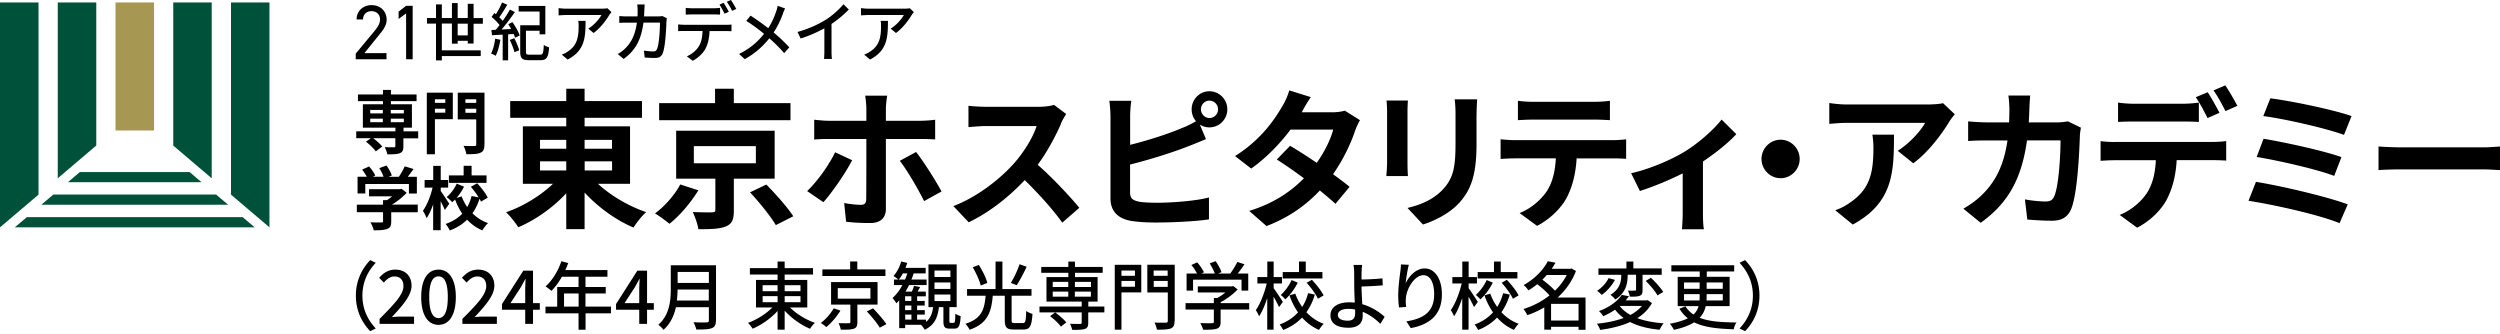 <svg width="456" height="61" viewBox="0 0 456 61" fill="none" xmlns="http://www.w3.org/2000/svg"><path d="M109.076 33.536c2.311 2.142 5.629 4.094 8.787 5.152-.766.664-1.801 1.979-2.311 2.82-3.185-1.343-6.45-3.702-8.922-6.386v6.67h-3.345v-6.534c-2.446 2.63-5.603 4.853-8.747 6.195-.511-.8-1.519-2.088-2.23-2.738 3.103-1.071 6.3-3.023 8.558-5.192h-5.495V23.044h7.914v-1.558H93.06v-3.05h10.225v-2.25h3.345v2.25h10.467v3.05H106.63v1.558h8.29v10.479h-5.844v.013zm-10.575-6.411h4.784v-1.613h-4.784v1.613zm0 3.971h4.784V29.43h-4.784v1.667zm8.129-3.971h4.999v-1.613h-4.999v1.613zm5.012 2.304h-4.998v1.667h4.998V29.43zm15.734 5.301c-1.357 2.195-3.373 4.608-5.267 6.086a27.2 27.2 0 00-2.634-1.898c1.828-1.315 3.695-3.51 4.595-5.273l3.319 1.07-.013.014zm16.809-12.81h-23.957v-3.105h10.198v-2.63h3.426v2.63h10.333v3.104zm-10.333 10.668v5.788c0 1.64-.296 2.467-1.491 2.941-1.196.461-2.795.488-4.972.488-.161-.962-.591-2.223-1.034-3.131 1.384.054 3.103.081 3.533.054.484-.027.592-.108.592-.46v-5.68h-7.149v-8.744h17.965v8.744h-7.444zm-7.296-2.806h11.314V26.65h-11.314v3.132zm13.221 3.876c1.68 1.708 3.884 4.176 4.918 5.789l-3.184 1.613c-.927-1.586-2.997-4.148-4.703-5.978l2.969-1.424zm10.414 3.227l-2.97-2.034c1.828-1.721 3.991-4.744 5.106-7.076l3.104 1.45c-1.25 2.44-3.776 6.033-5.24 7.646m11.394-17.04v2.197h6.301c.793 0 1.962-.082 2.687-.19v3.592a45.992 45.992 0 00-2.66-.081h-6.328v12.756c0 1.586-.928 2.575-2.849 2.575-1.438 0-3.05-.054-4.407-.244l-.349-3.402c1.169.217 2.364.325 3.036.325.672 0 .954-.271.981-.99.027-1.016.027-9.705.027-10.993v-.027h-6.906c-.82 0-1.855.027-2.607.108v-3.619c.82.081 1.774.19 2.607.19h6.906v-2.196c0-.719-.134-1.925-.215-2.386h4.017c-.08.38-.241 1.708-.241 2.386zm10.157 15.088l-3.184 1.762c-1.169-2.331-3.104-5.652-4.434-7.347l2.969-1.613c1.384 1.749 3.561 5.205 4.649 7.212m21.807-12.417c-.927 2.142-2.445 5.07-4.272 7.537 2.687 2.358 5.979 5.87 7.591 7.848l-3.104 2.711c-1.773-2.467-4.299-5.26-6.852-7.767-2.875 3.077-6.49 5.924-10.225 7.7l-2.795-2.955c4.38-1.654 8.586-4.989 11.139-7.876 1.8-2.06 3.453-4.772 4.044-6.724h-9.217c-1.142 0-2.634.163-3.211.19v-3.89c.725.108 2.391.19 3.211.19h9.593c1.169 0 2.258-.163 2.795-.353l2.231 1.667c-.215.298-.699 1.152-.954 1.695m27.074-5.843c1.8 0 3.265 1.478 3.265 3.294 0 1.817-1.465 3.294-3.265 3.294-.659 0-1.25-.19-1.747-.515l1.115 2.657c-1.061.434-2.284.962-3.184 1.288-2.741 1.098-7.121 2.467-10.655 3.348v5.07c0 1.18.537 1.477 1.773 1.735.82.108 1.935.163 3.158.163 2.821 0 7.229-.353 9.459-.963v3.999c-2.553.38-6.691.57-9.674.57-1.76 0-3.399-.11-4.568-.299-2.365-.434-3.722-1.762-3.722-4.107V21.228c0-.596-.081-2.033-.215-2.847h4.017c-.134.827-.215 2.088-.215 2.847v5.192c3.211-.8 6.987-2.006 9.406-3.05.873-.326 1.679-.719 2.606-1.26a3.33 3.33 0 01-.793-2.17c0-1.816 1.438-3.294 3.239-3.294zm0 4.88c.873 0 1.572-.705 1.572-1.586 0-.88-.712-1.586-1.572-1.586-.86 0-1.546.719-1.546 1.586 0 .868.713 1.586 1.546 1.586zm16.808-1.044h5.523c.846 0 1.773-.108 2.364-.298l2.768 1.735a12.636 12.636 0 00-.9 1.952c-.739 2.223-2.096 5.165-4.017 7.903 1.169.854 2.23 1.64 3.023 2.305l-2.58 3.104c-.739-.691-1.733-1.532-2.848-2.44-2.392 2.548-5.496 4.88-9.728 6.493l-3.158-2.765c4.703-1.45 7.726-3.674 9.983-5.951a89.163 89.163 0 00-4.944-3.43l2.418-2.494c1.438.827 3.158 1.952 4.864 3.104 1.411-1.979 2.58-4.365 2.997-6.06h-7.78c-1.908 2.55-4.434 5.18-7.175 7.104l-2.943-2.277c4.757-2.983 7.283-6.751 8.64-9.137.43-.664 1.008-1.925 1.25-2.846l3.936 1.233c-.685.963-1.357 2.196-1.679 2.793m19.308-.055v9.272c0 .692.027 1.763.08 2.386h-3.936c.026-.515.134-1.586.134-2.413v-9.245c0-.515-.027-1.477-.108-2.114h3.91c-.053.623-.08 1.233-.08 2.114zm12.59.42v5.436c0 5.897-1.143 8.445-3.158 10.696-1.8 1.979-4.622 3.32-6.611 3.944l-2.821-3.023c2.687-.637 4.891-1.667 6.53-3.456 1.881-2.06 2.23-4.108 2.23-8.391v-5.219c0-1.098-.054-1.98-.161-2.738h4.111c-.053.772-.107 1.64-.107 2.738m7 4.704h17.803c.565 0 1.774-.054 2.473-.163v3.565a35.624 35.624 0 00-2.473-.081h-6.557c-.161 2.82-.765 5.124-1.746 7.049-.954 1.898-3.05 4.026-5.469 5.26l-3.184-2.332c1.935-.746 3.829-2.332 4.917-3.918 1.116-1.694 1.572-3.755 1.693-6.06h-7.47c-.82 0-1.854.055-2.607.11v-3.593c.82.081 1.774.163 2.607.163m3.466-6.995h10.924c.927 0 2.016-.054 2.943-.19v3.538a52.422 52.422 0 00-2.943-.108H279.81c-.954 0-2.096.054-2.942.108v-3.538c.9.136 2.015.19 2.915.19zm27.464 9.109c2.634-1.613 5.388-4.08 6.772-5.87l2.687 2.658c-1.276 1.423-3.668 3.375-6.086 4.988v9.408c0 .962.026 2.413.188 2.955h-4.018c.054-.542.135-2.006.135-2.955v-7.239c-2.392 1.207-5.442 2.467-7.807 3.213l-1.599-3.24c3.534-.773 7.578-2.603 9.728-3.918zm21.014 1.315c0 1.925-1.572 3.511-3.48 3.511s-3.48-1.586-3.48-3.51c0-1.926 1.572-3.512 3.48-3.512s3.48 1.586 3.48 3.511zm27.236-6.723c-1.277 2.142-3.856 5.598-6.517 7.51l-2.835-2.278c2.177-1.342 4.3-3.755 4.998-5.097h-14.161c-1.143 0-2.043.082-3.319.19v-3.809c1.034.163 2.176.271 3.319.271h14.645c.766 0 2.257-.081 2.781-.244l2.15 2.033c-.295.353-.819 1.017-1.061 1.424zm-17.561 18.68l-3.185-2.603a10.604 10.604 0 002.849-1.505c3.453-2.413 4.111-5.314 4.111-9.814 0-.854-.054-1.586-.188-2.467h3.937c0 6.805-.135 12.403-7.524 16.402m32.22-21.106a69.26 69.26 0 01-.108 2.467h5.106c.685 0 1.384-.081 2.042-.19l2.365 1.152c-.081.434-.188 1.153-.188 1.45-.107 2.97-.43 10.615-1.599 13.407-.605 1.397-1.626 2.115-3.507 2.115-1.545 0-3.184-.108-4.488-.217l-.429-3.673c1.33.244 2.741.38 3.802.38.873 0 1.25-.3 1.545-.963.793-1.735 1.142-7.212 1.142-10.18h-6.113c-1.008 7.238-3.588 11.549-8.452 15.033l-3.157-2.576c1.115-.637 2.472-1.559 3.56-2.684 2.526-2.521 3.883-5.598 4.488-9.76h-3.587c-.927 0-2.419 0-3.588.108v-3.592a41.7 41.7 0 003.588.19h3.883a67.33 67.33 0 00.053-2.386c0-.61-.08-1.87-.188-2.521h3.991c-.081.637-.134 1.79-.161 2.44zm15.626 6.032h17.803c.564 0 1.76-.054 2.472-.163v3.566a35.804 35.804 0 00-2.472-.082h-6.557c-.161 2.82-.766 5.124-1.746 7.05-.954 1.924-3.051 4.039-5.469 5.272l-3.184-2.331c1.934-.746 3.829-2.305 4.917-3.918 1.115-1.694 1.572-3.755 1.68-6.06h-7.471c-.793 0-1.854.055-2.606.11v-3.593c.819.108 1.773.163 2.606.163m3.48-6.981h8.895c.927 0 2.015-.082 2.943-.217v3.538a52.543 52.543 0 00-2.943-.082h-8.895c-.927 0-2.096.027-2.902.082v-3.538c.873.135 1.989.217 2.902.217zm15.6 1.653l-2.177.963c-.564-1.125-1.411-2.766-2.15-3.81l2.177-.908c.672 1.017 1.626 2.739 2.15 3.755zm3.265-1.274l-2.177.963c-.564-1.153-1.438-2.739-2.177-3.782l2.15-.909c.712 1.044 1.707 2.766 2.204 3.728zm20.127 17.975l-1.491 3.43c-3.668-1.532-12.254-3.43-16.607-4.08l1.357-3.458c4.649.746 13.019 2.712 16.741 4.108zm-1.142-8.622l-1.33 3.43c-3.131-1.206-10.091-2.792-14.135-3.457l1.25-3.32c3.883.65 10.789 2.141 14.215 3.347zm1.841-7.482l-1.384 3.43c-3.158-1.18-10.87-2.942-14.713-3.43l1.277-3.24c3.56.434 11.394 2.033 14.82 3.24zm9.298 5.706h14.592c1.276 0 2.472-.108 3.184-.162v4.31c-.658-.026-2.042-.135-3.184-.135h-14.592c-1.545 0-3.373.054-4.38.136v-4.311a65.7 65.7 0 004.38.163z" fill="#000"/><path d="M4.89 39.61L2.7 41.465h43.75l-2.19-1.857H4.89zm34.532-4.122H9.728l-2.19 1.858h34.074l-2.19-1.858zm-4.837-4.107h-20.02l-2.177 1.857h24.374l-2.177-1.857zM7.027 35.502V.447H0v41.02l7.027-5.965zm35.109 0V.447h7.014v41.02l-7.014-5.965zm-24.575-8.96V.447h-7.027V32.52l7.027-5.978z" fill="#005139"/><path d="M28.095.447h-7.027v23.357h7.027V.447z" fill="#A69753"/><path d="M38.616 32.52V.447h-7.014v26.108l7.014 5.965z" fill="#005139"/><path d="M70.487 10.804h-5.603V9.787l3.359-4.053c.645-.773 1.075-1.437 1.075-2.182 0-1.017-.766-1.519-1.546-1.519-.86 0-1.531.529-1.558 1.519h-1.169c0-1.614 1.25-2.617 2.741-2.617s2.741 1.003 2.741 2.67c0 1.153-.833 2.088-1.438 2.834l-2.62 3.253H70.5v1.098l-.013.014zm4.783 0h-1.196v-8.35l-1.37 1.003V2.128l1.37-1.07h1.196v9.746zm10.05-3.362h-1.84v.529h-1.05V4.297h-1.84v4.88h7.094v1.044H80.59v.8h-1.062V4.31H77.89V3.28h1.64V.8h1.06v2.48h1.841V.556h1.049V3.28h1.84V.691h1.062v2.603h1.693v1.03h-1.693v3.62H85.32v-.502zm0-3.131h-1.84v2.141h1.84V4.311zm5.953 2.928c-.175 1.098-.498 2.223-.86 2.941a5.486 5.486 0 00-.847-.42c.376-.691.632-1.708.753-2.698l.954.19V7.24zM93.49 4.08c.524.732 1.088 1.735 1.303 2.386l-.833.42a6.33 6.33 0 00-.282-.691l-.995.068v4.744h-.994v-4.69c-.712.04-1.397.068-1.948.108l-.108-.949.793-.04c.228-.258.457-.556.699-.868a9.473 9.473 0 00-1.465-1.477l.51-.719c.095.068.175.15.283.217A14.33 14.33 0 0091.582.447l.94.42a29.222 29.222 0 01-1.451 2.291c.242.217.443.448.618.651.51-.705.98-1.437 1.317-2.06l.913.447c-.712 1.03-1.612 2.237-2.431 3.186l1.746-.095c-.161-.299-.35-.61-.524-.881l.78-.366v.04zm.322 2.901c.363.691.739 1.6.887 2.196l-.86.339c-.148-.583-.51-1.532-.86-2.237l.833-.311v.013zm4.69 2.996c.523 0 .617-.271.684-1.776.242.176.686.353.968.434-.121 1.816-.43 2.345-1.585 2.345h-2.07c-1.222 0-1.612-.325-1.612-1.559V4.61h3.534V2.1h-3.816V1.084h4.864v5.179H98.42v-.651h-2.486v3.81c0 .474.107.555.672.555H98.5zm12.643-7.266c-.511.881-1.613 2.4-2.876 3.308l-.967-.8c1.035-.61 2.056-1.803 2.392-2.48h-6.423c-.47 0-.873.04-1.384.067V1.478c.43.054.914.108 1.384.108h6.557c.255 0 .779-.04.967-.081l.739.705c-.107.135-.295.366-.389.501zm-7.605 8.147l-1.075-.895a4.737 4.737 0 001.129-.583c1.679-1.098 1.948-2.616 1.948-4.608 0-.326 0-.61-.067-.963h1.33c0 3.131-.175 5.436-3.265 7.049zm13.987-9.042c0 .407-.04.8-.054 1.18h2.54c.309 0 .577-.04.806-.068l.82.407a6.655 6.655 0 00-.081.61c-.04 1.206-.188 4.636-.699 5.815-.242.556-.645.813-1.357.813-.631 0-1.317-.04-1.908-.081l-.148-1.26c.605.08 1.223.148 1.707.148.349 0 .537-.108.672-.406.403-.84.551-3.552.551-4.853h-3.01c-.43 3.335-1.599 5.165-3.615 6.629l-1.074-.895c.416-.23.94-.597 1.343-1.003 1.142-1.098 1.854-2.549 2.15-4.718h-1.787c-.43 0-.981 0-1.424.041V2.928c.443.04.967.068 1.424.068h1.894c.027-.353.027-.746.027-1.152 0-.272-.027-.76-.08-1.03h1.37c-.027.27-.054.718-.054 1.002m7.216 2.712h7.685c.242 0 .686 0 .981-.068v1.233c-.282 0-.685-.027-.981-.027h-3.023c-.04 1.274-.282 2.332-.725 3.186-.417.813-1.317 1.708-2.338 2.236l-1.075-.813c.873-.366 1.706-1.057 2.163-1.79.511-.799.658-1.748.699-2.832h-3.386c-.35 0-.739 0-1.062.04V4.446c.336.04.699.068 1.062.068m1.451-3.01h3.964c.362 0 .806-.026 1.169-.067V2.67a16.86 16.86 0 00-1.169-.04h-3.951c-.403 0-.833.027-1.142.04V1.437c.35.04.753.068 1.142.068m6.718.65l-.779.34c-.242-.475-.605-1.194-.927-1.655l.752-.325c.296.434.713 1.18.954 1.64zm1.357-.528l-.765.352c-.242-.515-.632-1.206-.968-1.654l.753-.325c.322.46.765 1.206.98 1.627zm8.506.894c-.377 1.003-.941 2.278-1.693 3.403 1.048.88 2.055 1.816 2.862 2.71l-.941 1.058c-.846-.99-1.72-1.843-2.701-2.71-1.061 1.328-2.472 2.697-4.487 3.808l-1.035-.949c1.989-.976 3.413-2.223 4.555-3.673-.86-.705-2.069-1.627-3.238-2.359l.779-.962a51.909 51.909 0 013.225 2.29c.685-1.043 1.128-2.114 1.464-3.09.094-.271.202-.691.256-.99l1.357.488a7.774 7.774 0 00-.417.976m7.793 1.112c1.223-.773 2.459-1.884 3.265-2.86l.981.962a19.812 19.812 0 01-3.157 2.63V9.34c0 .488.026 1.152.08 1.41h-1.451c.04-.258.067-.922.067-1.41V5.165c-1.236.677-2.781 1.382-4.326 1.857l-.578-1.193c2.056-.57 3.816-1.383 5.119-2.21m15.721-.908c-.511.881-1.613 2.4-2.876 3.308l-.967-.8c1.034-.61 2.056-1.803 2.392-2.48h-6.423c-.47 0-.873.04-1.384.067V1.478c.43.054.914.108 1.384.108h6.557c.255 0 .779-.04.967-.081l.739.705c-.107.135-.295.366-.389.501zm-7.605 8.147l-1.075-.895a4.713 4.713 0 001.128-.583c1.68-1.098 1.949-2.616 1.949-4.608 0-.326 0-.61-.067-.963h1.33c0 3.131-.175 5.436-3.265 7.049zM67.53 47.444l1.008.488c-1.45 1.546-2.432 3.498-2.432 5.992 0 2.494.995 4.446 2.432 5.992l-1.007.488c-1.505-1.56-2.62-3.728-2.62-6.48 0-2.752 1.115-4.92 2.62-6.48zm1.707 10.723c2.714-2.725 4.353-4.46 4.353-5.978 0-1.057-.55-1.762-1.652-1.762-.766 0-1.398.501-1.922 1.111l-.86-.867c.834-.922 1.693-1.491 2.97-1.491 1.787 0 2.942 1.165 2.942 2.928 0 1.762-1.572 3.565-3.6 5.734a15.994 15.994 0 011.585-.095h2.472v1.328h-6.288v-.908zm7.592-3.985c0-3.267 1.222-5.002 3.157-5.002s3.158 1.748 3.158 5.002c0 3.253-1.21 5.07-3.158 5.07s-3.157-1.804-3.157-5.07zm4.85 0c0-2.793-.699-3.769-1.693-3.769-.994 0-1.693.976-1.693 3.769 0 2.792.699 3.836 1.693 3.836.994 0 1.693-1.044 1.693-3.836zm2.661 3.985c2.714-2.725 4.353-4.46 4.353-5.978 0-1.057-.551-1.762-1.653-1.762-.766 0-1.397.501-1.921 1.111l-.86-.867c.833-.922 1.693-1.491 2.97-1.491 1.786 0 2.942 1.165 2.942 2.928 0 1.762-1.572 3.565-3.601 5.734a15.756 15.756 0 011.585-.095h2.473v1.328h-6.289v-.908zM95.8 56.5h-4.232v-1.044l3.883-6.087h1.774v5.924h1.236V56.5h-1.236v2.575H95.8V56.5zm0-1.207V52.84c0-.543.04-1.41.068-1.952h-.054c-.242.488-.51.948-.78 1.45l-1.92 2.955H95.8zm15.654 1.857h-4.649v2.996h-1.277V57.15h-6.032v-1.22h2.136v-3.578h3.896V50.48h-3.036c-.564 1.003-1.236 1.898-1.908 2.575a9.784 9.784 0 00-1.075-.813c1.223-1.07 2.271-2.792 2.889-4.595l1.249.339c-.161.42-.349.867-.524 1.274h7.672v1.22h-4.004v1.87h3.695v1.18h-3.695v2.4h4.649v1.22h.014zm-5.912-3.62h-2.661v2.4h2.661v-2.4zM116.6 56.5h-4.233v-1.044l3.884-6.087h1.773v5.924h1.236V56.5h-1.236v2.575H116.6V56.5zm0-1.207V52.84c0-.543.04-1.41.067-1.952h-.054c-.241.488-.51.948-.779 1.45l-1.921 2.955h2.687zm13.987 3.145c0 .813-.215 1.206-.739 1.41-.551.23-1.451.257-2.835.257a5.803 5.803 0 00-.524-1.328c1.035.054 2.096.04 2.405.027.296 0 .403-.108.403-.393v-2.372h-6.006c-.349 1.518-1.008 3.023-2.271 4.12a4.685 4.685 0 00-.94-.921c2.069-1.817 2.271-4.474 2.271-6.602V48.38h8.25v10.058h-.014zm-1.303-3.62v-2.006h-5.697c0 .624-.041 1.302-.121 2.007h5.818zm-5.684-3.212h5.697V49.6H123.6v2.006zm20.491 4.474c1.168 1.179 2.929 2.25 4.554 2.805-.309.258-.685.76-.886 1.085-1.626-.678-3.386-1.912-4.636-3.308v3.47h-1.29v-3.416c-1.236 1.37-2.942 2.562-4.555 3.24-.201-.325-.564-.8-.846-1.057 1.585-.583 3.305-1.64 4.447-2.82h-2.983v-5.015h3.937v-.99h-5.052v-1.166h5.052v-1.206h1.29v1.206h5.173v1.166h-5.173v.99h4.125v5.015h-3.171.014zm-4.985-2.97h2.727v-1.084h-2.727v1.085zm0 2.007h2.727v-1.098h-2.727v1.098zm4.017-2.006h2.889v-1.085h-2.889v1.085zm2.889.908h-2.889v1.098h2.889v-1.098zm7.282 2.63c-.631 1.07-1.639 2.25-2.579 3.009a6.497 6.497 0 00-1.008-.746c.927-.677 1.868-1.775 2.351-2.67l1.25.407h-.014zm8.21-6.304h-11.502V49.14h5.066v-1.45h1.303v1.45h5.133v1.206zm-5.119 5.22v3.185c0 .678-.148 1.03-.645 1.206-.511.176-1.277.19-2.378.176-.054-.352-.242-.84-.404-1.192.793.027 1.626.027 1.841.013.242 0 .309-.054.309-.23v-3.159h-3.52v-4.12h8.478v4.12h-3.681zm-3.574-1.085h5.952v-1.925h-5.952v1.925zm6.436 1.762c.833.868 1.921 2.088 2.432 2.887l-1.21.637c-.457-.786-1.505-2.06-2.364-2.968l1.142-.556zm14.699 2.643c.228 0 .282-.203.309-1.68.228.19.672.365.967.447-.08 1.816-.362 2.29-1.142 2.29h-.86c-.927 0-1.142-.338-1.142-1.41v-2.507h-.819c-.215 1.857-.793 3.28-2.594 4.121-.134-.258-.456-.705-.671-.895h.027l-2.916-.013v.61h-1.089v-5.056a6.23 6.23 0 01-.51.528c-.121-.217-.511-.718-.712-.962.685-.61 1.303-1.424 1.8-2.359h-1.531v-1.017h.792c-.228-.19-.631-.501-.887-.637.619-.677 1.143-1.667 1.411-2.657l1.102.272c-.094.298-.201.596-.322.894h3.681v1.017h-2.19c-.121.38-.255.745-.403 1.111h2.768V52h-3.211c-.202.42-.417.813-.645 1.193h1.169c.147-.352.309-.746.389-1.057l1.115.217c-.161.284-.322.582-.47.84h1.505v.854h-1.585v.84h1.383v.84h-1.383v.841h1.397v.814h-1.397v.921h1.625v.407c.833-.65 1.142-1.572 1.29-2.684h-.846v-7.794h5.146v7.794h-1.33v2.494c0 .326.026.366.215.366h.564zm-8.855-7.903c.148-.366.283-.732.403-1.111h-.806c-.228.42-.47.8-.739 1.111h1.156-.014zm1.142 3.064h-1.142v.84h1.142v-.84zm0 1.68h-1.142v.841h1.142v-.84zm-1.128 2.576h1.142v-.921h-1.142v.921zm5.347-7.78h2.903v-1.18h-2.903v1.18zm0 2.182h2.903v-1.18h-2.903v1.18zm0 2.21h2.903V53.72h-2.903v1.193zm16.111 4.012c.497 0 .55-.312.618-2.21.268.217.792.448 1.142.543-.148 2.25-.471 2.846-1.653 2.846h-1.76c-1.303 0-1.639-.393-1.639-1.721v-4.446h-2.19c-.256 2.887-.874 5.07-4.233 6.208-.134-.325-.497-.84-.766-1.084 3.05-.95 3.48-2.725 3.695-5.124h-3.386V52.73h5.2v-5.029h1.25v5.03h5.307v1.206h-3.628v4.446c0 .447.081.542.551.542h1.492zm-7.673-6.846c-.215-.867-.846-2.277-1.464-3.334l1.115-.42c.645 1.016 1.33 2.372 1.545 3.28l-1.196.474zm8.371-3.416c-.551 1.18-1.263 2.522-1.814 3.362l-1.061-.42c.551-.908 1.236-2.332 1.585-3.416l1.29.474zm11.233 8.324v1.884c0 .637-.134.949-.605 1.125-.497.163-1.236.176-2.324.176-.067-.339-.242-.8-.39-1.111.793.027 1.613.027 1.841.027.215-.014.282-.068.282-.258v-1.843h-7.699v-1.071h7.699v-.909h-6.422v-4.473h3.99v-.773h-4.944v-1.07h4.944v-.976h1.209v.976h5.052v1.07h-5.052v.773h4.125v4.473h-1.693v.909h2.929v1.07h-2.942zm-4.985 2.589c-.39-.556-1.249-1.37-1.975-1.912l.927-.677c.726.515 1.599 1.274 2.029 1.816l-.981.773zm-1.491-7.225h2.835v-.936h-2.835v.936zm0 1.762h2.835v-.922h-2.835v.922zm4.044-1.762h2.929v-.936h-2.929v.936zm2.916.84h-2.929v.922h2.929v-.922zm9.19.136h-3.614v6.804h-1.223V48.298h4.837v5.043-.013zm-3.614-3.023h2.459v-.963h-2.459v.963zm2.459.935h-2.459v1.057h2.459V51.24zm7.228 7.28c0 .786-.174 1.165-.672 1.382-.51.203-1.33.23-2.552.23-.041-.352-.256-.948-.43-1.3.873.04 1.8.026 2.069.026.269-.013.349-.095.349-.339v-5.178h-3.735v-5.056h4.998v10.234h-.027zm-3.816-8.215h2.553v-.963h-2.553v.963zm2.567.935h-2.553v1.084h2.553V51.24zm14.86 5.219h-5.213v2.264c0 .691-.175 1.043-.712 1.233-.538.176-1.33.19-2.472.19-.095-.352-.336-.868-.511-1.22.927.04 1.854.04 2.123.027.269-.013.336-.068.336-.271v-2.223h-5.16v-1.166h5.16v-.935h.618c.51-.285 1.048-.65 1.491-1.017h-5.038v-1.098h6.207l.269-.068.793.61c-.793.868-1.962 1.735-3.104 2.332v.176h5.213v1.166zm-11.421-3.457v-3.104h1.908a8.505 8.505 0 00-1.034-1.559l1.061-.488c.484.542 1.008 1.301 1.236 1.817l-.47.23h2.445c-.188-.542-.564-1.288-.927-1.857l1.075-.407c.444.61.901 1.464 1.075 2.006l-.645.258h2.244c.457-.624.981-1.478 1.29-2.115l1.303.42a23.46 23.46 0 01-1.236 1.695h1.922v3.104h-1.223V51.01h-8.841v1.992h-1.183zm16.863 2.996a23.351 23.351 0 00-.994-1.884v6.018h-1.156v-5.774c-.43 1.315-.94 2.535-1.491 3.334-.121-.352-.403-.84-.592-1.125.807-1.125 1.586-3.131 1.989-4.866h-1.706v-1.166h1.814v-2.833h1.155v2.833h1.518v1.166h-1.518v.867c.376.488 1.438 2.115 1.68 2.495l-.686.935h-.013zm6.53-2.264a10.878 10.878 0 01-1.532 3.213 7.949 7.949 0 003.158 2.115c-.282.244-.672.772-.86 1.111-1.209-.515-2.231-1.288-3.091-2.25-.913.949-2.042 1.721-3.453 2.264a6.96 6.96 0 00-.631-1.003c1.397-.502 2.499-1.275 3.345-2.21a12.424 12.424 0 01-1.558-3.104l1.061-.312a9.467 9.467 0 001.263 2.426 8.65 8.65 0 001.075-2.507l1.25.257h-.027zm-3.117-2.182c-.551 1.125-1.398 2.277-2.271 3.05a5.215 5.215 0 00-.833-.8c.793-.678 1.559-1.776 1.988-2.725l1.116.475zm-2.741-.76v-1.165h2.969v-1.925h1.236v1.925h3.037v1.166h-7.242zm5.32.245c.82.854 1.734 2.033 2.137 2.846l-1.035.61c-.349-.8-1.249-2.02-2.056-2.914l.954-.542zm9.057-1.247v1.192c1.061-.013 2.673-.08 3.815-.216l.054 1.274c-1.155.122-2.795.19-3.869.217 0 .867.08 2.114.134 3.226 1.693.488 3.157 1.437 4.084 2.318l-.792 1.274c-.806-.827-1.935-1.68-3.212-2.196v.719c0 1.152-.631 2.182-2.593 2.182-1.854 0-3.292-.61-3.292-2.277 0-1.315 1.116-2.359 3.454-2.359.335 0 .658.027.98.054-.04-1.07-.094-2.277-.094-3.05 0-.772-.013-1.776-.013-2.358 0-.57-.054-1.166-.134-1.464h1.585c-.054.338-.094 1.003-.107 1.464zm-2.5 8.702c.914 0 1.331-.434 1.331-1.355v-.678a6.013 6.013 0 00-1.21-.122c-1.236 0-1.935.42-1.935 1.111 0 .692.699 1.044 1.828 1.044m10.547-6.845c.578-1.234 1.854-2.684 3.453-2.684 1.801 0 3.144 1.816 3.144 4.73 0 3.783-2.297 5.518-5.683 6.155l-.793-1.234c2.902-.46 5.066-1.559 5.066-4.92 0-2.115-.699-3.498-1.962-3.498-1.612 0-3.09 2.44-3.198 4.23-.04.447-.04.908.054 1.558l-1.303.095a17.031 17.031 0 01-.148-2.196c0-1.274.215-3.131.389-4.365a11.8 11.8 0 00.108-1.287l1.438.067c-.229.854-.498 2.495-.565 3.349zm12.456 4.351a23.085 23.085 0 00-.995-1.884v6.018h-1.155v-5.774c-.43 1.315-.941 2.535-1.492 3.334-.12-.352-.403-.84-.591-1.125.806-1.125 1.586-3.131 1.989-4.866h-1.707v-1.166h1.814v-2.833h1.156v2.833h1.518v1.166h-1.518v.867c.376.488 1.437 2.115 1.679 2.495l-.685.935h-.013zm6.53-2.264c-.35 1.18-.86 2.264-1.532 3.213a7.942 7.942 0 003.158 2.115c-.283.244-.672.772-.86 1.111-1.21-.515-2.231-1.288-3.091-2.25-.913.949-2.042 1.721-3.453 2.264a6.96 6.96 0 00-.631-1.003c1.397-.502 2.499-1.275 3.345-2.21a12.39 12.39 0 01-1.558-3.104l1.061-.312a9.467 9.467 0 001.263 2.426 8.65 8.65 0 001.075-2.507l1.25.257h-.027zm-3.104-2.182c-.551 1.125-1.397 2.277-2.271 3.05a5.215 5.215 0 00-.833-.8c.793-.678 1.559-1.776 1.989-2.725l1.115.475zm-2.755-.76v-1.165h2.97v-1.925h1.236v1.925h3.037v1.166h-7.243zm5.321.245c.82.854 1.734 2.033 2.137 2.846l-1.035.61c-.349-.8-1.25-2.02-2.056-2.914l.954-.542zm14.35 9.123h-1.276v-.556h-5.012v.528h-1.236v-4.066a16.384 16.384 0 01-3.104 1.423c-.148-.339-.457-.854-.699-1.125a14.686 14.686 0 004.757-2.48c-.538-.638-1.438-1.438-2.231-2.048a16.53 16.53 0 01-1.625 1.14c-.188-.313-.578-.774-.874-.977 2.177-1.206 3.655-2.887 4.421-4.351l1.397.27c-.215.38-.457.746-.698 1.112h3.372l.228-.067.833.46c-.725 1.925-1.921 3.552-3.345 4.853h5.092v5.884zm-7.067-10.004c-.256.284-.511.582-.806.854.792.596 1.719 1.369 2.297 2.006a10.796 10.796 0 002.15-2.86h-3.641zm5.791 5.273h-5.012v3.036h5.012V55.43zm13.382-.136c-.631 1.139-1.545 2.033-2.66 2.738 1.344.502 2.969.814 4.797.936-.269.311-.578.84-.726 1.179-2.123-.203-3.923-.65-5.388-1.41-1.612.732-3.507 1.18-5.468 1.437-.081-.298-.377-.867-.592-1.125 1.761-.176 3.427-.515 4.878-1.044a7.578 7.578 0 01-1.559-1.518c-.631.434-1.357.84-2.163 1.193-.175-.312-.538-.746-.779-.935 2.055-.76 3.439-1.885 4.165-2.956l1.303.244a15.73 15.73 0 01-.591.76h3.789l.215-.055.806.556h-.027zm-6.745-4.243c-.537 1.017-1.464 2.088-2.405 2.738a6.179 6.179 0 00-.846-.745c.873-.556 1.72-1.491 2.096-2.318l1.169.325h-.014zm2.325-.894c0 1.396-.229 3.185-2.244 4.473a4.52 4.52 0 00-.9-.854c1.8-1.085 1.975-2.535 1.975-3.647h-4.165v-1.165h5.105v-1.261h1.263v1.26h5.173v1.166h-3.493v2.739c0 .569-.067.894-.484 1.07-.403.177-.994.177-1.841.177-.04-.326-.201-.786-.336-1.112.551.027 1.116.027 1.277 0 .161 0 .201-.04.201-.19v-2.697h-1.531v.04zm-1.438 5.666c.47.637 1.142 1.18 1.935 1.626.833-.447 1.545-.99 2.096-1.64h-4.031v.014zm5.67-5.151c.82.745 1.787 1.83 2.257 2.575l-1.048.637c-.389-.718-1.343-1.857-2.149-2.643l.94-.57zm9.997 5.164a4.276 4.276 0 01-1.102 2.129c1.693.677 3.923.826 6.732.854-.229.298-.444.826-.511 1.247-2.969-.109-5.375-.34-7.229-1.275-.86.556-2.069 1.017-3.681 1.37-.148-.285-.484-.827-.753-1.112 1.451-.258 2.486-.596 3.292-.99a6.438 6.438 0 01-1.532-1.748l1.075-.434c.417.61.901 1.098 1.478 1.491.511-.46.78-.976.941-1.532h-3.816v-5.34h4.017v-.977h-5.173V48.38h11.462v1.138h-4.999v.976h4.166v5.341h-4.367zm-3.951-3.158h2.849v-1.152h-2.849v1.152zm2.822 2.128c.027-.217.027-.434.027-.664v-.488h-2.849v1.152h2.822zm4.246-1.152h-2.943v.501c0 .23 0 .434-.026.651h2.969v-1.152zm-2.943-.976h2.943v-1.152h-2.943v1.152zm7.014 7.727l-1.008-.488c1.438-1.546 2.432-3.498 2.432-5.992 0-2.494-.994-4.446-2.432-5.992l1.008-.488c1.505 1.56 2.62 3.728 2.62 6.48 0 2.752-1.115 4.92-2.62 6.48zM76.25 25.227h-2.673v1.464c0 .718-.148 1.057-.672 1.26-.51.19-1.263.204-2.257.204-.067-.407-.282-.935-.457-1.315a44.45 44.45 0 001.653.027c.201 0 .268-.068.268-.23v-1.424h-4.044c.618.448 1.303 1.071 1.653 1.519l-1.183.88c-.335-.5-1.115-1.26-1.787-1.762l.9-.637h-2.673v-1.26h7.148v-.665h-5.939v-4.27h3.668v-.569h-4.568v-1.22h4.568v-.827h1.451v.827h4.676v1.22h-4.676v.57h3.83v4.27h-1.532v.664h2.674v1.26l-.027.014zm-8.72-4.541h2.298v-.637h-2.297v.637zm0 1.6h2.298v-.638h-2.297v.637zm3.75-1.6h2.378v-.637h-2.379v.637zm2.378.962h-2.379v.637h2.379v-.637zm8.948.095h-3.278v6.398H77.85V16.904h4.743v4.84h.013zm-3.278-2.982h1.894v-.65h-1.894v.65zm1.894 1.07h-1.894v.72h1.894v-.72zm7.135 6.507c0 .854-.175 1.302-.726 1.519-.537.257-1.357.27-2.566.27-.067-.42-.296-1.124-.524-1.531.78.054 1.706.04 1.975.04.269 0 .35-.08.35-.325v-4.527h-3.373v-4.88h4.877v9.434h-.013zm-3.467-7.577h1.975v-.65H84.89v.65zm1.975 1.07H84.89v.746h1.975v-.745zM76.157 38.715H71.36v1.667c0 .786-.161 1.166-.766 1.383-.591.217-1.357.244-2.418.244-.094-.434-.39-1.058-.605-1.464.793.04 1.72.04 1.975.027.255 0 .323-.054.323-.23v-1.64h-4.784v-1.37h4.784v-.827h.712c.322-.203.658-.447.954-.691h-4.22v-1.302h5.604l.322-.08.94.731c-.712.76-1.679 1.573-2.7 2.155h4.716v1.37l-.04.027zm-9.54-3.43H65.22v-3.05h1.693c-.229-.42-.565-.908-.86-1.301l1.263-.57c.443.488.94 1.153 1.128 1.654l-.443.217h1.962a8.988 8.988 0 00-.78-1.572l1.317-.475c.403.542.806 1.315.968 1.817l-.605.244h1.88c.418-.597.834-1.329 1.076-1.912l1.612.488c-.336.475-.712.976-1.048 1.424h1.653v3.05h-1.451v-1.735H66.63v1.735l-.013-.014zm14.511 2.995c-.161-.406-.457-1.002-.752-1.572v5.274h-1.37v-4.704c-.337.976-.753 1.884-1.197 2.521-.12-.42-.443-.99-.671-1.355.739-1.004 1.424-2.725 1.76-4.23h-1.451v-1.382h1.572v-2.576h1.37v2.576h1.357v1.382H80.39v.637c.35.461 1.33 1.966 1.559 2.318l-.806 1.125-.014-.013zm6.61-1.49c-.08-.163-.16-.353-.268-.542a10.125 10.125 0 01-1.29 2.656 7.356 7.356 0 002.835 1.79c-.336.312-.806.922-1.034 1.328-1.089-.447-2.002-1.125-2.782-1.952-.833.827-1.867 1.491-3.157 1.966a5.616 5.616 0 00-.766-1.193c1.276-.42 2.27-1.071 3.037-1.87-.524-.76-.954-1.641-1.304-2.576a8.757 8.757 0 01-.537.488c-.215-.271-.685-.705-1.008-.936.752-.61 1.451-1.572 1.84-2.453l1.331.556a9.355 9.355 0 01-1.37 2.046l.954-.27c.241.69.59 1.341.994 1.938.363-.61.631-1.302.806-2.02l1.29.258a16.122 16.122 0 00-1.424-1.925l1.142-.651c.752.786 1.585 1.857 1.934 2.63l-1.25.732h.028zm1.022-3.43h-6.88v-1.369h2.688v-1.749h1.451v1.75h2.727v1.368h.014z" fill="#000"/></svg>